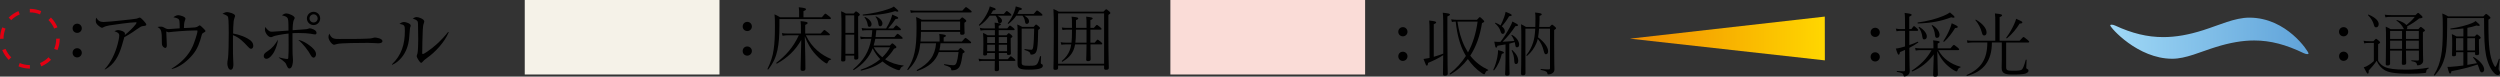 <?xml version="1.0" encoding="UTF-8"?>
<svg xmlns="http://www.w3.org/2000/svg" xmlns:xlink="http://www.w3.org/1999/xlink" viewBox="0 0 355.74 10.9">
  <rect x="0" y="0" width="355.74" height="10.9" fill="#333333" stroke="none"/>
  <defs>
    <style>
      .cls-1 {
        fill: url(#_名称未設定グラデーション_141);
      }

      .cls-1, .cls-2 {
        mix-blend-mode: multiply;
      }

      .cls-2 {
        fill: url(#_名称未設定グラデーション_65);
      }

      .cls-3 {
        fill: #fadcd7;
      }

      .cls-4 {
        isolation: isolate;
      }

      .cls-5 {
        fill: #f5f2e8;
      }

      .cls-6 {
        fill: none;
        stroke: #e40012;
        stroke-dasharray: 1.57 1.57;
        stroke-miterlimit: 10;
        stroke-width: .5px;
      }
    </style>
    <linearGradient id="_名称未設定グラデーション_141" data-name="名称未設定グラデーション 141" x1="2726.03" y1="3517.26" x2="2726.03" y2="3489.94" gradientTransform="translate(-3254.6 2735.23) rotate(-90.06)" gradientUnits="userSpaceOnUse">
      <stop offset="0" stop-color="gold"/>
      <stop offset="1" stop-color="#f18e00"/>
    </linearGradient>
    <linearGradient id="_名称未設定グラデーション_65" data-name="名称未設定グラデーション 65" x1="2542.03" y1="2095.35" x2="2542.03" y2="2067.65" gradientTransform="translate(2395.91 2547.48) rotate(-90) scale(1 -1)" gradientUnits="userSpaceOnUse">
      <stop offset="0" stop-color="#9fd8f6"/>
      <stop offset="1" stop-color="#60a3d9"/>
    </linearGradient>
  </defs>
  <g class="cls-4">
    <g id="_レイヤー_2" data-name="レイヤー 2">
      <g id="web-font">
        <g>
          <polygon class="cls-1" points="259.66 2.36 259.67 8.59 231.93 5.5 259.66 2.36"/>
          <path d="M267.49,4.61c0,.37-.3.65-.65.65-.38,0-.66-.28-.66-.65,0-.38.28-.66.66-.66.35,0,.65.28.65.66ZM267.49,8.09c0,.37-.3.66-.66.66-.38,0-.65-.29-.65-.66s.27-.65.65-.65c.36,0,.66.28.66.65Z"/>
          <path d="M271.98,4.14c.26-.38.32-.42.38-.42.05,0,.12.05.45.35.13.12.13.17.13.22,0,.07-.03.1-.13.1h-1.12s0,2.02,0,2.02c.42-.14.82-.3,1.18-.47.06-.02.13.09.08.12-.4.28-.83.53-1.26.75.01,2.64.06,2.97.06,3.31,0,.3-.13.47-.31.6-.13.09-.3.16-.43.16-.1,0-.12,0-.15-.15-.05-.27-.19-.37-.92-.5-.06,0-.05-.13,0-.13.56.04.81.04.96.04.13,0,.18-.05.18-.17v-2.87c-.24.12-.49.22-.73.32-.04.28-.09.36-.18.36s-.14-.05-.4-.87c.2-.02.38-.05.62-.11.22-.06.45-.12.69-.19v-2.22h-.62c-.2,0-.34.01-.59.06l-.1-.38c.28.05.43.07.69.07h.62v-.04c0-1.65-.01-1.87-.06-2.26.89.11,1,.16,1,.27,0,.08-.05.14-.34.27v1.76h.29ZM275.12,6.77c0-.56,0-.73-.04-1.03.85.09.93.14.93.23,0,.07-.05.13-.29.23v.68s1.82,0,1.82,0c.37-.45.43-.49.49-.49.05,0,.12.04.53.37.19.16.22.22.22.27,0,.07-.03.1-.13.1h-2.84c.39.67.75,1.07,1.28,1.47.57.43,1.24.73,1.86.89.06.02.04.1-.02.12-.21.05-.3.16-.4.44-.02.07-.07.11-.12.11-.06,0-.18-.04-.38-.16-.46-.28-.93-.66-1.27-1.03-.38-.41-.75-.93-1.09-1.69.05,1.8.08,3.11.08,3.33,0,.2-.12.3-.39.3-.22,0-.28-.08-.28-.25,0-.19.03-1.41.09-2.93-.81,1.13-1.84,1.91-3.04,2.43-.05.03-.13-.09-.08-.12,1.15-.75,2.14-1.68,2.8-2.91h-1.62c-.23,0-.37.02-.63.06l-.09-.38c.29.05.45.07.72.07h1.89v-.11ZM272.9,3.2c1.37-.19,2.6-.5,3.67-.95.36-.15.66-.31.9-.48.56.45.65.57.65.66s-.09.14-.47.03c-1.4.55-2.89.83-4.74.88-.06,0-.07-.13-.01-.14ZM273.12,3.84c.64.36,1.06.93,1.06,1.33,0,.27-.13.44-.37.44-.15,0-.23-.1-.26-.33-.08-.55-.22-.96-.53-1.37-.04-.05.05-.1.1-.07ZM274.98,3.58c.62.36,1.01.92,1.01,1.37,0,.26-.12.44-.37.44-.16,0-.25-.12-.27-.34-.05-.6-.23-1.07-.47-1.4-.03-.05.05-.1.1-.07ZM276.53,5.85c.39-.6.68-1.14.92-1.73.11-.27.21-.56.27-.81.82.37.86.42.86.52,0,.09-.06.14-.38.16-.42.71-1.03,1.49-1.56,1.95-.04.04-.14-.04-.11-.09Z"/>
          <path d="M280.66,6.05c-.25,0-.41.01-.69.06l-.09-.37c.31.05.49.06.78.06h3.26s0-2.58,0-2.58c0-.6,0-.94-.05-1.31.9.09,1.02.16,1.02.26,0,.08-.06.15-.35.27v3.36s2.84,0,2.84,0c.46-.5.5-.53.56-.53s.12.03.56.39c.22.18.25.24.25.3,0,.05-.04.09-.14.09h-3.14s0,3.49,0,3.49c0,.43.12.53.92.53.9,0,1.15-.05,1.31-.17.16-.12.37-.67.55-1.37,0-.06.13-.05.13,0-.02.34-.05.88-.05,1.08,0,.13.04.17.18.23.09.03.14.12.14.23,0,.18-.21.33-.5.42-.29.07-.76.12-1.8.12-1.21,0-1.52-.26-1.52-.99,0-.14.02-.46.02-1.24v-2.34s-1.41,0-1.41,0c0,2.61-1.17,4.14-3.53,4.76-.06,0-.12-.11-.06-.13,2.07-.89,2.94-2.29,2.94-4.63h-2.13ZM281.19,2.81c1,.59,1.49,1.27,1.49,1.81,0,.24-.11.43-.33.43-.18,0-.26-.1-.34-.42-.17-.65-.49-1.27-.91-1.75-.04-.05.04-.1.09-.07ZM285.48,5.36c.5-.67.87-1.34,1.13-1.93.13-.29.23-.54.28-.76.73.32.88.4.88.51,0,.1-.03.15-.39.18-.45.73-1.02,1.46-1.79,2.09-.04.04-.14-.04-.11-.09Z"/>
          <path d="M334.14,4.52c0,.37-.3.65-.65.65-.38,0-.66-.28-.66-.65,0-.38.28-.66.66-.66.35,0,.65.28.65.66ZM334.15,8c0,.37-.3.66-.66.66-.38,0-.65-.29-.65-.66s.27-.65.65-.65c.36,0,.66.28.66.65Z"/>
          <path d="M338.4,8.66c.3.48.65.74,1.02.9.46.19,1.18.35,2.96.35.96,0,2.14-.1,3.17-.28.06,0,.07.09.02.12-.26.13-.31.19-.33.46,0,.11-.05.15-.16.17-.62.08-1.24.11-2.17.11-2.32,0-3.14-.22-3.65-.55-.42-.27-.78-.64-1.07-1.29-.35.52-.73.96-1.13,1.38,0,.33-.03.45-.13.45-.09,0-.14-.06-.58-.91.2-.05.35-.11.46-.17.25-.14.52-.3.98-.71v-2.58s-.63,0-.63,0c-.31,0-.51,0-.73.07l-.1-.38c.27.05.51.06.83.06h.57c.29-.31.33-.34.38-.34s.09.03.4.29c.14.12.17.17.17.22,0,.07-.03.11-.28.26v2.37ZM337.04,2.08c1.02.42,1.44.93,1.44,1.34,0,.3-.16.47-.36.47-.2,0-.26-.1-.33-.38-.11-.43-.4-.93-.82-1.34-.04-.04.01-.11.07-.09ZM342.36,7.2c.01.92.03,1.55.03,1.77,0,.19-.11.26-.38.26-.19,0-.24-.06-.24-.21,0-.15.03-.73.03-1.82h-1.7s0,1.85,0,1.85c0,.18-.12.27-.37.27-.19,0-.25-.06-.25-.22,0-.39.04-1.18.04-3.08,0-1.32,0-1.76-.04-2.23.27.12.45.21.71.36h1.89s-.05-.07-.08-.13c-.22-.44-.49-.72-.98-1.09-.04-.03,0-.09.06-.08.65.19,1.13.45,1.35.72.48-.4.82-.72,1.19-1.17h-3.4c-.34,0-.54.02-.78.07l-.1-.38c.28.04.51.06.88.06h3.49c.29-.29.33-.31.39-.31.04,0,.09.02.44.35.15.15.18.2.18.25,0,.11-.17.16-.48.18-.54.44-.99.75-1.71,1.13.02.04.03.09.03.14,0,.11-.04.2-.1.26h1.66c.26-.3.3-.32.35-.32s.1.02.41.28c.14.12.18.16.18.22,0,.07-.07.12-.29.25v1.29c0,1.65.03,2.4.04,2.76,0,.29-.16.46-.39.58-.12.06-.27.09-.39.09-.08,0-.11-.02-.13-.19-.03-.21-.2-.31-.74-.41-.06,0-.06-.12,0-.12.42.03.63.04.87.04.12,0,.17-.05.17-.16v-1.26s-1.83,0-1.83,0ZM340.1,4.4v1.14s1.7,0,1.7,0v-1.14s-1.7,0-1.7,0ZM341.8,5.79h-1.7s0,1.16,0,1.16h1.7s0-1.16,0-1.16ZM342.36,5.54h1.83s0-1.14,0-1.14h-1.83s0,1.14,0,1.14ZM344.19,6.95v-1.16s-1.83,0-1.83,0v1.16h1.83Z"/>
          <path d="M353.37,2.32c.31-.31.35-.34.41-.34.05,0,.1.03.42.31.15.13.18.18.18.24,0,.07-.04.11-.29.27,0,2.34.04,3.35.16,4.27.12.9.29,1.59.62,2.19.08.15.16.26.21.26.07,0,.23-.33.5-1.13.02-.06.13-.03.12.03-.1.67-.16,1.21-.16,1.37,0,.11.04.19.15.37.03.05.05.13.05.22,0,.18-.11.3-.31.3-.15,0-.33-.09-.5-.27-.45-.43-.94-1.36-1.18-2.56-.21-1.14-.27-2.19-.28-5.28h-5.25s0,1.11,0,1.11c0,2.42-.1,3.53-.31,4.38-.27,1.01-.65,1.81-1.45,2.67-.04.05-.15-.03-.12-.08.57-.92.84-1.73,1.02-2.73.16-.79.24-1.84.24-3.82,0-1.37-.01-1.68-.07-2.18.3.11.52.22.82.41h5.03ZM349.49,7.43v.33c0,.18-.1.25-.35.25-.17,0-.23-.06-.23-.19,0-.2.03-.69.03-1.57,0-.69,0-.96-.05-1.4.25.11.42.2.67.34h.97s0-1.14,0-1.14c-.51.07-1.09.11-1.8.14-.06,0-.08-.12-.02-.13,1.14-.15,2.42-.5,3.04-.77.21-.09.39-.18.52-.3.5.41.59.53.59.61,0,.1-.14.12-.46.03-.43.14-.84.25-1.3.33v1.23s1.04,0,1.04,0c.24-.27.28-.29.33-.29s.1.02.37.25c.13.11.16.17.16.22,0,.06-.04.11-.26.24v.53c0,.79.03,1.25.03,1.46,0,.19-.1.25-.34.25-.17,0-.24-.04-.24-.2v-.22s-1.09,0-1.09,0v1.8c.45-.07.91-.15,1.36-.24-.15-.28-.32-.54-.54-.79-.04-.05.03-.11.08-.08.89.5,1.49,1.26,1.49,1.76,0,.24-.15.42-.32.42s-.27-.12-.37-.46c-.07-.23-.15-.45-.25-.66-1.2.41-2.43.71-3.72.95-.05.27-.12.34-.2.34-.1,0-.17-.15-.37-.96.19,0,.31,0,.44,0,.62-.04,1.22-.11,1.83-.19v-1.89s-1.04,0-1.04,0ZM350.52,5.44h-1.04s0,1.74,0,1.74h1.04s0-1.74,0-1.74ZM352.18,5.44h-1.09s0,1.74,0,1.74h1.09s0-1.74,0-1.74Z"/>
          <path class="cls-2" d="M328.48,7.62c0,.06-.07.08-.18.08s-.28-.04-.5-.14c-2.49-1.2-4.7-1.8-7.04-1.8-1.67,0-3.45.31-5.44.93-2.21.68-4.27,1.67-6.22,1.67-4.91,0-8.82-4.44-8.82-4.75,0-.06.07-.1.18-.1.14,0,.32.04.5.12,2.42,1.12,4.59,1.65,6.87,1.65,1.78,0,3.63-.33,5.69-.99,2.28-.72,4.48-1.78,6.55-1.78,5.34,0,8.43,4.85,8.43,5.1Z"/>
          <path d="M200.28,4.52c0,.37-.3.65-.65.65-.38,0-.66-.28-.66-.65s.28-.66.66-.66c.35,0,.65.28.65.66ZM200.28,8.01c0,.37-.3.66-.66.66-.38,0-.65-.29-.65-.66s.27-.65.65-.65c.36,0,.66.28.66.65Z"/>
          <path d="M205.96,5.21c0,4.23.05,5,.05,5.26,0,.2-.13.31-.41.31-.2,0-.27-.08-.27-.25,0-.2.02-.77.03-2.68-.7.46-1.36.77-2.15,1.1-.03.3-.09.39-.18.39-.09,0-.14-.05-.47-.95.15-.01.38-.05.62-.1.08-.02.16-.04.24-.05v-3.58c0-.85-.01-1.34-.05-1.74.89.1.99.16.99.27,0,.08-.06.14-.34.26v4.63c.46-.12.9-.28,1.35-.45v-1.77c0-2.91,0-3.64-.07-4.05.89.09,1.02.14,1.02.27,0,.07-.04.12-.36.26v2.87ZM210.16,2.82c.3-.34.36-.38.41-.38.06,0,.11.03.45.36.13.14.18.2.18.25,0,.08-.08.13-.32.24-.28,1.81-.84,3.36-1.67,4.63.73.95,1.63,1.58,2.54,2.01.05.03.02.1-.04.11-.2.05-.28.12-.39.4-.04.1-.07.13-.13.13-.05,0-.15-.03-.33-.16-.83-.56-1.48-1.27-1.99-2.01-.68.9-1.51,1.64-2.5,2.2-.05.03-.14-.08-.09-.12.95-.74,1.71-1.57,2.31-2.52-.09-.15-.18-.31-.26-.47-.56-1.08-.98-2.47-1.19-4.42-.19.01-.34.02-.54.06l-.1-.38c.35.05.54.07.88.07h2.79ZM207.39,3.07c.17,1.23.49,2.47,1.05,3.59.14.27.29.54.45.8.69-1.25,1.13-2.7,1.37-4.39h-2.87Z"/>
          <path d="M212.49,9.92c.25-.5.45-1.16.57-1.76.07-.37.11-.73.11-1.03.72.19.83.25.83.36,0,.07-.06.12-.3.18-.2.82-.53,1.65-1.09,2.32-.04.05-.15-.02-.12-.07ZM214.23,6.32c-.35.07-.72.13-1.14.19-.07.22-.12.27-.2.27-.09,0-.14-.12-.26-.85.2.02.35.03.48.03.14,0,.28-.01.4-.01.45-.57.91-1.29,1.33-2.07.18-.33.32-.63.37-.82.63.32.8.42.8.52,0,.08-.08.14-.37.14-.57.82-1.02,1.43-1.83,2.22.56-.02,1.12-.07,1.67-.12-.09-.28-.22-.54-.41-.79-.03-.04.04-.09.08-.07.63.35,1.02.91,1.02,1.37,0,.26-.11.4-.31.4-.16,0-.21-.08-.25-.39-.02-.12-.04-.23-.07-.34-.25.08-.51.14-.77.21v2.13c0,1.11.04,1.92.04,2.16,0,.18-.12.27-.37.27-.19,0-.27-.07-.27-.23,0-.16.06-.8.06-1.98v-2.24ZM214.03,2.45c.1-.28.18-.56.21-.77.72.28.87.38.87.47s-.06.13-.37.16c-.34.58-.65,1-1.04,1.43.29.23.43.47.43.71,0,.25-.14.37-.29.37-.15,0-.23-.07-.33-.4-.13-.41-.37-.74-.76-1.09-.05-.04,0-.11.07-.09.28.12.52.25.71.37.18-.34.34-.72.5-1.16ZM215.21,7.14c.58.53.83,1.04.83,1.52,0,.3-.13.45-.3.45-.2,0-.25-.1-.27-.52-.03-.51-.12-.9-.36-1.39-.03-.05.05-.1.1-.06ZM219,4.08c-.02.41-.07.82-.14,1.23.91.68,1.43,1.43,1.43,1.99,0,.3-.14.42-.32.42-.13,0-.22-.11-.31-.49-.15-.62-.38-1.15-.84-1.71-.06.26-.13.48-.22.68-.29.66-.66,1.19-1.29,1.74-.04.04-.15-.04-.11-.09.47-.6.73-1.13.95-1.78.16-.49.26-1.08.31-1.99h-1.4s0,3.01,0,3.01c0,2.15.01,2.92.01,3.33,0,.21-.11.29-.36.29-.2,0-.27-.07-.27-.23,0-.51.05-1.68.04-4.37,0-1.47,0-2.04-.04-2.66.27.13.45.22.69.38h1.34c0-.36.02-.77.02-1.23,0-.34-.01-.52-.05-.82.81.09.94.14.94.27,0,.07-.04.12-.31.22,0,.19,0,.36,0,.53,0,.38-.03.73-.05,1.03h1.48c.27-.3.31-.32.36-.32s.1.02.39.28c.14.12.17.17.17.22,0,.08-.05.13-.27.26v1.86c0,3.08.04,3.34.04,3.75,0,.3-.16.47-.36.58-.12.08-.31.13-.48.13-.11,0-.14,0-.16-.15-.05-.23-.18-.34-.93-.49-.06,0-.05-.14,0-.13.59.05.84.06,1.13.06.11,0,.17-.06.17-.17v-5.63s-1.58,0-1.58,0Z"/>
          <rect class="cls-3" x="166.54" width="27.71" height="10.6"/>
          <rect class="cls-5" x="74.67" width="27.71" height="10.6"/>
          <g>
            <path d="M106.99,3.77c0,.37-.3.65-.65.65-.38,0-.66-.28-.66-.65s.28-.66.66-.66c.35,0,.65.28.65.66ZM106.99,7.26c0,.37-.3.66-.66.66-.38,0-.65-.29-.65-.66s.27-.65.65-.65c.36,0,.66.28.66.65Z"/>
            <path d="M113.71,1.78c0-.23,0-.39-.05-.75.91.1,1.03.17,1.03.29,0,.07-.07.15-.36.27v.87h2.62c.4-.49.44-.51.5-.51.05,0,.11.02.57.39.2.16.22.22.22.27,0,.06-.04.1-.14.1h-7.19v.81c0,1.59-.08,2.63-.28,3.59-.21.98-.55,1.8-1.3,2.76-.04.05-.15-.01-.12-.06.48-.99.75-1.83.88-2.77.13-.91.18-1.86.18-3.27,0-.9,0-1.17-.06-1.73.3.13.51.24.8.42h2.7v-.68ZM113.97,4.68c0-1.11,0-1.3-.05-1.68.87.09,1,.15,1,.27,0,.09-.04.15-.34.27v1.23h2.21c.41-.46.46-.5.52-.5.05,0,.11.02.55.39.2.16.23.21.23.27s-.04.09-.13.09h-3.29c.47.96.98,1.6,1.64,2.18.61.54,1.3.93,1.94,1.19.05.02.02.09-.03.1-.23.05-.3.1-.42.37-.05.12-.1.17-.17.17-.05,0-.15-.06-.35-.19-.51-.34-1.03-.86-1.46-1.36-.44-.52-.89-1.25-1.3-2.31.07,2.02.09,4.15.09,4.62,0,.2-.13.3-.39.3-.21,0-.3-.09-.3-.26,0-.46.06-2.37.1-4.15-.84,1.48-1.97,2.55-3.46,3.37-.05.03-.14-.08-.09-.12,1.31-.99,2.39-2.16,3.2-3.91h-1.58c-.26,0-.44.02-.73.07l-.1-.38c.33.05.52.06.81.06h1.9v-.09Z"/>
            <path d="M120.3,7.91v.61c0,.18-.13.23-.36.23-.17,0-.25-.04-.25-.19,0-.31.05-.99.05-3.83,0-1.86,0-2.54-.05-3.13.26.11.44.19.68.33h1.1c.25-.29.29-.31.34-.31s.11.02.38.24c.13.11.16.17.16.22,0,.07-.04.12-.24.26v1.95c0,2.74.03,3.67.03,3.94,0,.18-.12.25-.36.25-.17,0-.23-.04-.23-.19v-.38h-1.25ZM121.55,2.18h-1.25v2.5h1.25v-2.5ZM121.55,4.93h-1.25v2.73h1.25v-2.73ZM126.63,6.48c.25-.28.29-.31.34-.31s.12.03.45.33c.12.11.13.16.13.22,0,.09-.09.15-.33.21-.37.59-.79,1.09-1.27,1.51.73.48,1.7.8,2.58.87.06,0,.05.09,0,.11-.22.06-.34.16-.44.42-.04.11-.1.15-.16.15s-.2-.03-.38-.1c-.56-.21-1.29-.58-1.8-1.01l-.16-.14c-.82.61-1.81,1.03-3.05,1.31-.06.01-.1-.12-.04-.14,1.09-.36,2.02-.87,2.76-1.49-.44-.46-.81-.97-1.08-1.55-.5,1.3-1.36,2.27-2.68,3.1-.05.03-.13-.07-.09-.11,1.47-1.24,2.25-2.49,2.57-4.34h-.9c-.21,0-.35.02-.6.06l-.09-.38c.28.05.43.07.69.07h.94c.05-.32.07-.65.1-.97h-.81c-.22,0-.35,0-.61.05l-.09-.37c.27.05.43.07.7.07h2.78c.25-.4.46-.82.62-1.2.13-.31.21-.58.25-.78.71.3.85.37.85.48,0,.08-.03.14-.37.15-.35.51-.68.93-1.07,1.35h.73c.33-.4.38-.43.44-.43s.11.03.48.34c.15.13.18.19.18.24,0,.07-.03.1-.13.1h-3.37c-.03.32-.06.65-.11.97h2.68c.34-.41.4-.46.46-.46.05,0,.14.05.52.37.17.14.2.2.2.25,0,.06-.04.09-.13.09h-3.77c-.06.32-.14.65-.24.96h2.33ZM122.79,2.07c1.4-.15,2.69-.45,3.57-.76.34-.12.63-.23.83-.38.51.43.64.57.64.66,0,.07-.13.11-.45-.01-1.29.42-2.81.6-4.57.63-.06,0-.08-.13-.02-.14ZM123.1,2.42c.53.22.92.67.92,1.02,0,.21-.11.38-.3.38-.17,0-.22-.08-.26-.35-.07-.36-.19-.66-.44-.99-.03-.04.03-.08.08-.06ZM124.33,6.73c.3.56.73,1.02,1.22,1.42.45-.43.82-.9,1.1-1.42h-2.32ZM124.66,2.34c.58.24.91.66.91,1,0,.22-.14.4-.31.4-.16,0-.24-.12-.26-.31-.06-.42-.16-.73-.41-1.03-.03-.04.02-.08.07-.06Z"/>
            <path d="M130.96,6.16c-.06.58-.15,1.04-.29,1.47-.27.86-.67,1.54-1.45,2.33-.04.04-.14-.03-.11-.08.56-.84.84-1.56,1.03-2.42.19-.85.28-1.84.28-3.49,0-.84,0-1.05-.06-1.55.31.13.51.22.81.39h5.37c.3-.3.33-.33.38-.33.06,0,.11.03.42.28.14.12.16.16.16.22,0,.07-.03.1-.27.26v.38c0,.71.03.94.03,1.07,0,.19-.12.26-.37.26-.2,0-.27-.06-.27-.24v-.18h-5.57c0,.46-.02.92-.06,1.38h2.71v-.46c0-.16,0-.35-.05-.62.84.08.95.16.95.27,0,.06-.05.12-.32.23v.58h2.59c.4-.46.46-.52.52-.52.05,0,.13.06.57.4.2.16.23.21.23.27s-.04.1-.13.1h-4.23c-.02.34-.08.67-.16,1h2.66c.26-.31.3-.33.35-.33.06,0,.1.02.42.31.14.14.17.19.17.24,0,.06-.06.1-.28.22-.12.86-.22,1.33-.35,1.67-.11.29-.27.47-.5.6-.16.09-.43.14-.63.14-.12,0-.15,0-.16-.15-.02-.23-.2-.37-.98-.6-.06-.02-.04-.14.02-.13.71.12.96.15,1.25.15.27,0,.38-.11.48-.39.1-.29.18-.7.28-1.48h-2.81c-.44,1.28-1.43,2.13-3.06,2.69-.06.02-.11-.11-.06-.14,1.74-.92,2.59-2.03,2.73-3.8h-2.24ZM129.52,1.45c.3.06.51.07.8.07h6.61c.42-.47.47-.51.53-.51.05,0,.12.04.57.39.21.17.24.23.24.28,0,.06-.04.09-.14.09h-7.8c-.27,0-.45.02-.72.06l-.09-.38ZM136.62,3.06h-5.56v1.22h5.56v-1.22Z"/>
            <path d="M142.13,7.54c0,.29,0,.59.01.88h1.27c.29-.35.35-.41.41-.41s.14.04.49.34c.15.13.18.17.18.23s-.04.09-.13.09h-2.22c0,.71.02,1.05.02,1.2,0,.18-.12.26-.36.26-.2,0-.26-.06-.26-.21,0-.13,0-.46.02-1.25h-1.62c-.19,0-.37,0-.6.05l-.1-.37c.26.06.49.07.7.07h1.63c0-.29,0-.59,0-.88h-1.11v.14c0,.16-.11.22-.32.22-.17,0-.24-.04-.24-.18,0-.11.03-.43.03-1.41,0-.78,0-1.12-.05-1.62.25.09.42.18.65.33h1.04v-.73h-1.47c-.18,0-.35.02-.57.06l-.1-.39c.28.07.46.08.67.08h1.47c0-.44-.02-.6-.04-.82.73.09.89.14.89.24,0,.07-.03.12-.31.22v.36h1.22c.26-.33.33-.4.38-.4.06,0,.12.03.49.33.14.12.18.17.18.23s-.04.09-.13.09h-2.14v.73h1.11c.23-.27.27-.3.33-.3.04,0,.1.03.35.24.14.13.17.19.17.24s-.05.11-.25.24v.59c0,1.04.03,1.45.03,1.56,0,.17-.11.23-.34.23-.15,0-.22-.05-.22-.18v-.1h-1.17ZM142.85,1.98c.3-.38.35-.41.41-.41.05,0,.12.03.48.33.14.12.18.18.18.23,0,.07-.03.1-.13.1h-1.85c.43.25.64.47.64.71,0,.18-.1.36-.32.36-.15,0-.23-.08-.26-.27-.05-.33-.15-.58-.34-.8h-.83c-.39.56-.84,1.01-1.43,1.42-.05.03-.14-.07-.1-.11.53-.53,1-1.27,1.27-1.86.14-.31.23-.55.27-.77.63.2.84.28.84.4,0,.08-.08.15-.37.17-.1.18-.2.34-.3.5h1.84ZM141.58,5.27h-1.11v.85h1.11v-.85ZM141.58,6.37h-1.11v.92h1.11v-.92ZM143.3,6.12v-.85h-1.18v.85h1.18ZM143.3,7.29v-.92h-1.18v.92h1.18ZM145.76,2.23c.47.27.67.52.67.79,0,.2-.11.38-.31.38-.17,0-.23-.07-.27-.35-.05-.36-.18-.61-.36-.82h-.88c-.28.42-.61.77-1.1,1.16-.04.04-.14-.05-.1-.1.4-.5.73-1.1.91-1.59.11-.29.19-.59.22-.79.71.19.87.24.87.36,0,.09-.07.14-.37.19-.09.19-.18.36-.27.52h2.32c.37-.44.42-.49.49-.49.05,0,.13.05.55.38.18.14.21.21.21.26,0,.07-.03.1-.13.1h-2.45ZM145.38,8.91c0,.36.12.45,1.04.45.78,0,.97-.04,1.14-.24.13-.13.26-.45.43-1.1.02-.06.15-.04.15.02,0,.29-.04.74-.04.86,0,.16.04.19.17.24.09.03.12.12.12.23,0,.17-.15.3-.4.38-.25.09-.73.16-1.59.16-1.36,0-1.61-.21-1.61-.81,0-.34.02-.9.02-2.89,0-1.87,0-2.27-.06-2.73.27.11.45.2.7.34h1.64c.25-.3.29-.33.35-.33.04,0,.09.03.38.27.14.13.17.18.17.23,0,.07-.06.14-.26.27-.02,1.25-.05,2.06-.14,2.61-.07.41-.16.6-.31.73-.1.09-.31.17-.48.17-.14,0-.17,0-.19-.14-.03-.19-.17-.32-.8-.52-.06-.02-.04-.14.02-.13.38.06.74.1.9.1.17,0,.24-.07.3-.48.07-.48.11-1.37.13-2.53h-1.78v4.84Z"/>
            <path d="M150.56,9.32v.36c0,.19-.13.26-.39.26-.2,0-.27-.06-.27-.21,0-.36.05-1.11.05-4.62,0-2.32,0-3.16-.05-3.82.29.11.48.2.76.37h6.36c.3-.32.34-.34.4-.34.05,0,.09.02.41.29.14.13.17.18.17.23,0,.07-.04.14-.28.28v2.6c0,3.5.06,4.61.06,4.94,0,.2-.13.27-.4.27-.19,0-.27-.06-.27-.22v-.39h-6.55ZM157.11,1.91h-6.55v7.16h6.55V1.91ZM155.65,3.97c.33-.39.38-.42.43-.42.06,0,.12.03.48.33.16.13.19.19.19.24,0,.07-.04.1-.14.1h-1.45v1.85h.61c.31-.38.36-.43.42-.43.05,0,.13.05.49.35.14.12.17.17.17.23,0,.07-.03.1-.13.1h-1.55c0,1.33.03,1.91.03,2.11,0,.18-.12.27-.38.27-.19,0-.26-.08-.26-.22,0-.15.04-.67.05-2.16h-1.63c-.06.34-.14.6-.24.84-.28.63-.74,1.14-1.55,1.62-.05.03-.13-.07-.09-.11.61-.52.89-.96,1.1-1.47.1-.24.18-.52.23-.88h-.78c-.2,0-.36.01-.62.05l-.1-.37c.28.06.46.07.72.07h.82c.05-.45.07-1.01.07-1.76v-.09h-.72c-.22,0-.36.02-.63.05l-.1-.36c.29.04.45.06.72.06h.73c0-1.07,0-1.24-.06-1.6.83.08.95.13.95.25,0,.07-.05.14-.32.24v1.11h1.5c0-1.01,0-1.3-.05-1.6.78.09.92.13.92.25,0,.07-.04.13-.32.24v1.11h.49ZM154.61,4.22h-1.51v.36c0,.62-.03,1.1-.08,1.49h1.59v-1.85Z"/>
          </g>
          <g>
            <path d="M17.35,6.47c-.45,1.49-1.08,2.72-2.42,3.43l-.03-.06c.9-.96,1.5-2.28,1.84-3.55.09-.33.23-.92.23-1.25s-.29-.46-.69-.6c.26-.12.38-.16.51-.16.3,0,.99.2.99.5,0,.06,0,.14-.02.2.54-.43,1.12-.97,1.54-1.51.04-.05.13-.18.13-.24s-.09-.06-.14-.06c-.65,0-3.06.33-3.75.45-.3.05-.65.15-.85.27-.06.04-.12.06-.19.06-.13,0-.43-.24-.53-.33-.2-.19-.34-.34-.34-.63,0-.19,0-.3.06-.48.25.42.54.62,1.03.62.35,0,1.74-.13,2.35-.2.18-.02,1.28-.14,1.66-.18.3-.03.63-.08.72-.1.11-.03.2-.06.32-.12.04-.02.1-.03.13-.03.16,0,.92.82.92.98,0,.17-.14.2-.48.23-.11.01-.22.05-.32.1-.18.09-.89.59-1.1.74-.27.19-.9.58-1.23.74-.06.24-.21.75-.34,1.18Z"/>
            <path d="M27.75,3.9c.19-.02.35-.08.5-.2.09-.07.14-.09.18-.09.06,0,.38.29.48.4.09.09.33.33.33.4,0,.1-.15.18-.27.24-.18.09-.23.18-.27.34-.25.99-.59,1.96-1.24,2.74-.76.92-1.83,1.81-3,2.09l-.03-.07c1.27-.74,2.4-1.83,3-3.19.17-.38.67-1.78.67-2.14,0-.08-.03-.09-.16-.09-1.51,0-3.63.21-3.76.24-.05,0-.16.02-.19.02s-.11-.02-.33-.11c0,.13.08,1.82.08,1.95s-.03.39-.21.39c-.21,0-.42-.24-.47-.43-.02-.07-.03-.28-.03-.53,0-.15,0-.53-.02-.9-.02-.32-.08-.57-.14-.69-.11-.21-.25-.31-.46-.43.16-.03.31-.05.47-.05.25,0,.34.05.69.25.13.08.28.1.43.1s1.31-.08,1.57-.11c0-.96-.04-1.13-.11-1.25-.09-.15-.35-.24-.79-.32.19-.15.45-.3.69-.3s1.03.21,1.03.49c0,.07-.06.23-.09.3-.1.26-.13.66-.13,1.04.53-.02,1.06-.04,1.58-.09Z"/>
            <path d="M35.74,5.85c.19.17.3.42.3.67,0,.19-.09.42-.32.42-.16,0-.31-.15-.44-.3-.63-.68-1.24-1.31-2.13-1.64,0,.58,0,1.17,0,1.76,0,.54,0,1.27.03,1.62.02.26.03.5.03.75s-.02.8-.39.8c-.33,0-.47-.59-.47-.84,0-.22.02-.43.07-.67.11-.49.13-2.78.13-3.67,0-.41,0-1.97-.09-2.28-.02-.08-.06-.16-.13-.21-.18-.13-.46-.25-.67-.3.19-.12.43-.24.66-.24s1.13.22,1.13.53c0,.04,0,.09-.06.23-.06.18-.11.34-.14.53-.05.36-.08,1.35-.08,1.76.82.13,1.96.52,2.58,1.08Z"/>
            <path d="M39,7.39c-.17.33-.66.98-1.08.98-.24,0-.39-.17-.39-.4,0-.3.18-.45.55-.69.71-.46,1.05-.93,1.47-1.64-.04.56-.29,1.25-.55,1.75ZM43.47,4.16c.14-.01.25-.02.35-.06.09-.04.21-.07.27-.07.19,0,.95.22.95.64,0,.13-.06.23-.2.23-.11,0-.5-.07-.64-.1-.32-.06-1.04-.1-1.65-.1-.36,0-.69,0-.93.02,0,.4,0,.8,0,1.19,0,.73,0,1.95.04,2.16.02.16.03.33.03.49,0,.32-.08,1.19-.51,1.19-.18,0-.27-.14-.49-.67-.1-.24-.75-.7-1.01-.87v-.05c.31.08.92.23,1.2.23.11,0,.13-.05.14-.15.05-.61.05-1.22.05-1.83,0-.55,0-1.09-.01-1.64-.82.08-2.05.32-2.19.41-.09.06-.2.11-.32.11-.41,0-.85-.65-.85-1.07,0-.08,0-.17.05-.39.14.22.37.48.6.61.13.07.28.07.42.07.16,0,1.96-.13,2.28-.16,0-1.42-.02-1.66-.19-1.85-.15-.16-.34-.22-.75-.33.2-.14.4-.26.65-.26.31,0,1.17.34,1.17.64,0,.07-.04.16-.1.26-.17.3-.19,1.1-.19,1.49.32-.02,1.61-.12,1.84-.14ZM44.08,6.49c.36.27.89.73.89,1.22,0,.25-.15.49-.35.49-.12,0-.27-.11-.38-.31-.36-.68-1.13-1.69-1.8-2.2.59.07,1.18.45,1.64.8ZM44.62,1.68c.52,0,.94.41.94.94s-.42.95-.94.95-.95-.42-.95-.94.42-.95.95-.95ZM45.2,2.62c0-.32-.25-.58-.57-.58s-.59.26-.59.58.26.58.58.58.58-.25.58-.58Z"/>
            <path d="M48.47,5.54c.56,0,1.2,0,1.76,0,.65,0,1.31-.01,1.96-.04.27-.01.62-.02.87-.1.1-.03.2-.06.29-.06.18,0,1.07.13,1.07.51,0,.28-.41.31-.62.31-.23,0-.75-.06-1.47-.06-1.1,0-3.84.02-4.32.15-.08.02-.43.12-.47.12-.29,0-.8-.66-.8-1.1,0-.16.05-.33.12-.48.35.75.65.76,1.61.76Z"/>
            <path d="M57.5,3.13c.23,0,.94.21.94.5,0,.05,0,.11-.04.18-.04.09-.06.19-.07.31-.03.46-.07.99-.12,1.43-.1.85-.39,1.82-1.06,2.63-.37.44-.8.82-1.34,1.04l-.05-.06c1.39-1.3,1.85-2.89,1.85-4.74,0-.43-.01-.64-.11-.77s-.31-.19-.66-.26c.2-.14.41-.26.66-.26ZM59.3,2.43c.28,0,1.07.29,1.07.61,0,.08-.03.18-.07.29-.1.25-.12.61-.14.92-.04.71-.08,2.55-.08,3.27,0,.04.01.17.06.17.12,0,.34-.13.62-.32.49-.33.96-.7,1.39-1.09.57-.52,1.15-1.13,1.62-1.74l.08.06c-.6,1.43-1.96,2.86-3.08,3.64-.3.21-.52.4-.64.56-.04.05-.13.14-.2.14-.19,0-.64-.79-.64-.94,0-.05.03-.16.11-.38.09-.25.11-1.6.11-2.06,0-.57-.02-1.66-.03-2.15,0-.14-.02-.31-.07-.39-.12-.19-.48-.31-.68-.38.18-.11.36-.21.57-.21Z"/>
          </g>
          <circle class="cls-6" cx="4.25" cy="5.51" r="4"/>
          <path d="M11.64,4.03c0,.37-.3.65-.65.65-.38,0-.66-.28-.66-.65s.28-.66.66-.66c.35,0,.65.28.65.66ZM11.64,7.51c0,.37-.3.66-.66.66-.38,0-.65-.29-.65-.66s.27-.65.65-.65c.36,0,.66.28.66.65Z"/>
        </g>
      </g>
    </g>
  </g>
</svg>